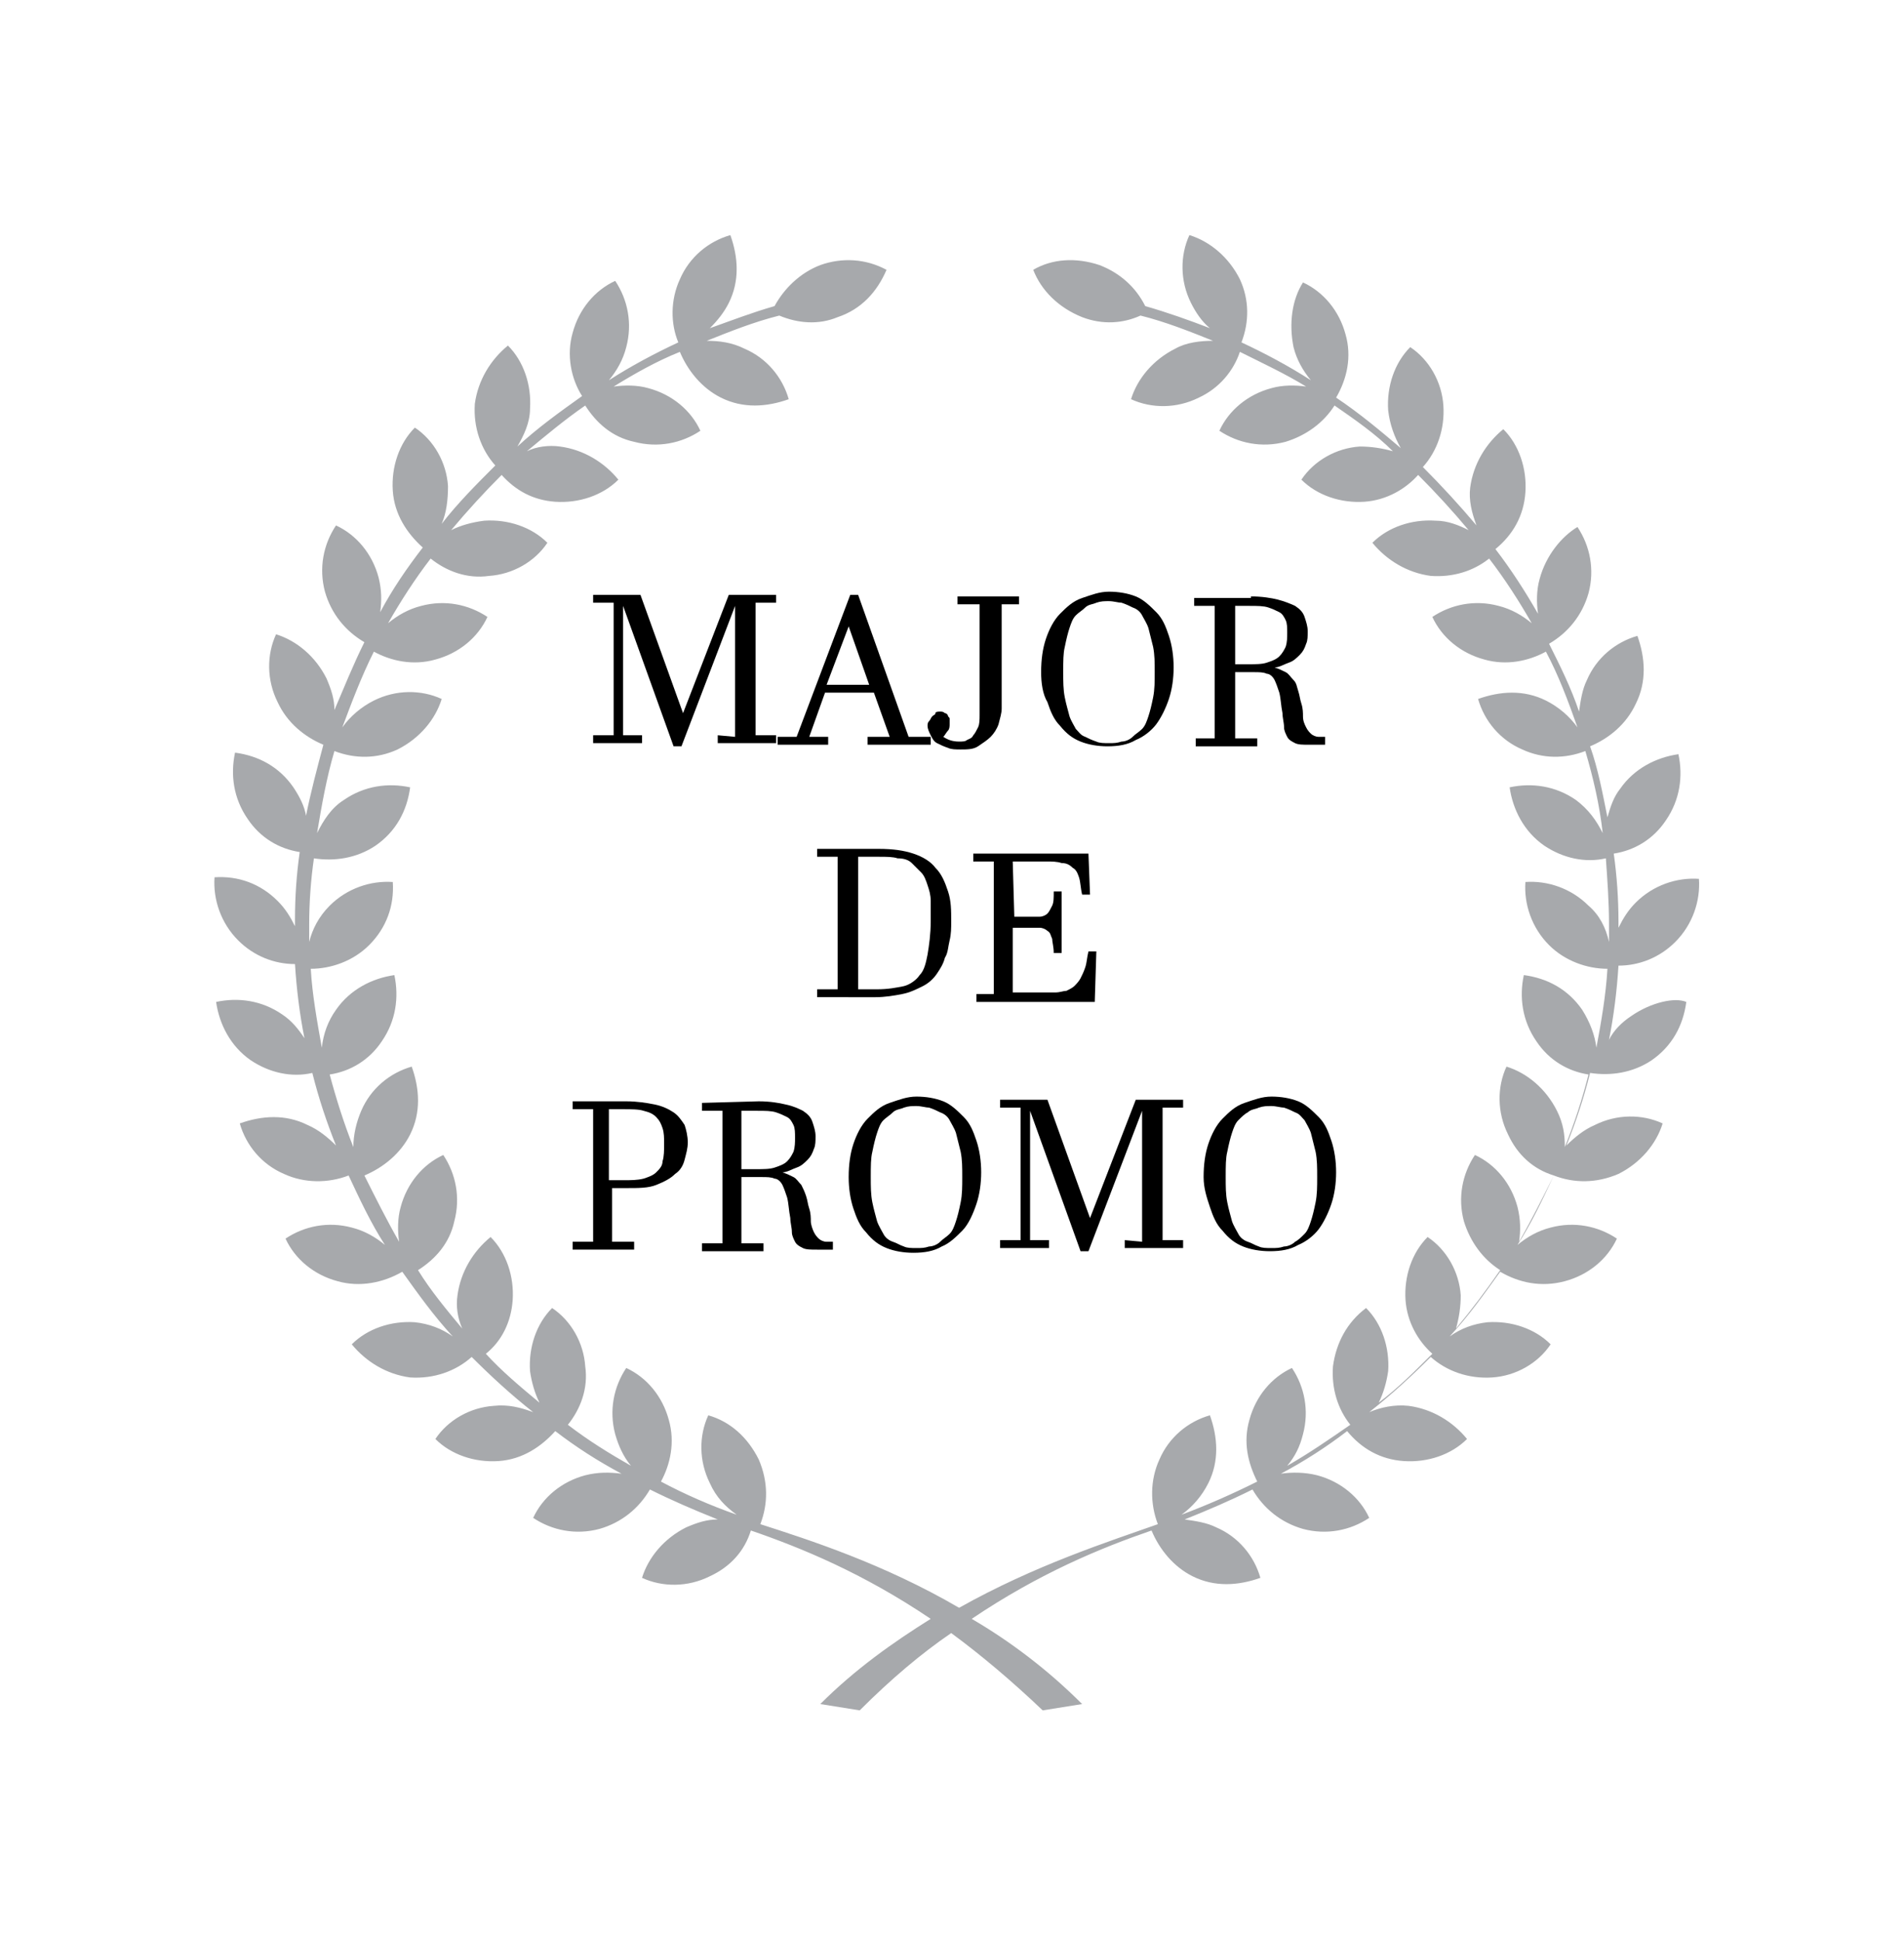 <?xml version="1.0" encoding="utf-8"?>
<!-- Generator: Adobe Illustrator 21.0.0, SVG Export Plug-In . SVG Version: 6.00 Build 0)  -->
<svg version="1.1" id="Calque_1" xmlns="http://www.w3.org/2000/svg" xmlns:xlink="http://www.w3.org/1999/xlink" x="0px" y="0px"
	 viewBox="0 0 120.7 123" style="enable-background:new 0 0 120.7 123;" xml:space="preserve">
<style type="text/css">
	.st0{fill:#A7A9AC;}
	.st1{enable-background:new    ;}
	.st2{fill:none;}
</style>
<g>
	<path class="st0" d="M103.4,64.4c-0.6,0.4-1.1,0.9-1.4,1.5c0.3-1.5,0.5-3.1,0.6-4.7c1.3,0,2.6-0.5,3.6-1.5c1.1-1.1,1.6-2.6,1.5-4
		c-1.4-0.1-2.9,0.4-4,1.5c-0.5,0.5-0.8,1-1.1,1.6c0-0.1,0-0.3,0-0.4c0-1.4-0.1-2.9-0.3-4.3c1.3-0.2,2.5-0.9,3.3-2.1
		c0.9-1.3,1.1-2.8,0.8-4.2c-1.4,0.2-2.8,0.9-3.7,2.2c-0.4,0.5-0.6,1.1-0.8,1.8c-0.3-1.5-0.6-3.1-1.1-4.5c1.2-0.5,2.3-1.4,2.9-2.7
		c0.7-1.4,0.6-2.9,0.1-4.3c-1.4,0.4-2.6,1.4-3.2,2.8c-0.3,0.6-0.4,1.3-0.5,2c-0.5-1.5-1.2-2.9-1.9-4.3c1.2-0.7,2.1-1.8,2.5-3.2
		c0.4-1.5,0.1-3-0.7-4.2c-1,0.6-2,1.8-2.4,3.3c-0.2,0.7-0.2,1.5-0.1,2.2c-0.8-1.4-1.7-2.8-2.7-4.1c1.1-0.9,1.8-2.1,1.9-3.6
		c0.1-1.5-0.4-3-1.4-4c-1.1,0.9-1.9,2.2-2.1,3.7c-0.1,0.8,0.1,1.6,0.4,2.4c-1.1-1.3-2.2-2.5-3.4-3.7c0.9-1,1.4-2.4,1.3-3.9
		s-0.9-2.9-2.1-3.7c-1,1-1.5,2.5-1.4,4c0.1,0.9,0.4,1.7,0.8,2.4c-1.3-1.1-2.6-2.2-4.1-3.2c0.7-1.2,1-2.6,0.6-4
		c-0.4-1.5-1.4-2.7-2.7-3.3C81.9,19,81.7,20.5,82,22c0.2,0.8,0.6,1.5,1.1,2.1c-1.4-0.9-2.9-1.7-4.4-2.4c0.5-1.3,0.5-2.7-0.1-4
		c-0.7-1.4-1.9-2.4-3.2-2.8c-0.6,1.3-0.6,2.9,0.1,4.3c0.3,0.6,0.7,1.2,1.2,1.6c-1.3-0.5-2.7-1-4.1-1.4c-0.6-1.2-1.6-2.1-2.9-2.6
		c-1.5-0.5-3-0.4-4.2,0.3c0.5,1.3,1.6,2.4,3.1,3c1.3,0.5,2.6,0.4,3.7-0.1c1.6,0.4,3.1,1,4.6,1.6c-0.8,0-1.7,0.1-2.4,0.5
		c-1.4,0.7-2.4,1.9-2.8,3.2c1.3,0.6,2.9,0.6,4.3-0.1c1.3-0.6,2.2-1.7,2.6-2.9c1.4,0.7,2.9,1.4,4.2,2.2c-0.7-0.1-1.5-0.1-2.2,0.1
		c-1.5,0.4-2.7,1.4-3.3,2.7c1.2,0.8,2.7,1.1,4.2,0.7c1.3-0.4,2.4-1.2,3.1-2.3c1.3,0.9,2.6,1.8,3.7,2.9c-0.7-0.2-1.4-0.3-2.1-0.3
		c-1.5,0.1-2.9,0.9-3.7,2.1c1,1,2.5,1.5,4,1.4c1.4-0.1,2.6-0.8,3.4-1.7c1.1,1.1,2.2,2.3,3.2,3.5C92.5,33.3,91.8,33,91,33
		c-1.5-0.1-3,0.4-4,1.4c0.9,1.1,2.2,1.9,3.7,2.1c1.4,0.1,2.7-0.3,3.7-1.1c1,1.3,1.9,2.7,2.7,4.1c-0.6-0.5-1.3-0.9-2.1-1.1
		c-1.5-0.4-3-0.1-4.2,0.7c0.6,1.3,1.8,2.3,3.3,2.7c1.4,0.4,2.8,0.1,3.9-0.5c0.8,1.5,1.4,3.1,2,4.8c-0.5-0.7-1.2-1.3-2-1.7
		c-1.4-0.7-2.9-0.6-4.3-0.1c0.4,1.4,1.4,2.6,2.8,3.2c1.3,0.6,2.7,0.6,4,0.1c0.5,1.7,0.9,3.4,1.1,5.2c-0.4-0.8-0.9-1.5-1.7-2.1
		c-1.3-0.9-2.8-1.1-4.2-0.8c0.2,1.4,0.9,2.8,2.2,3.7c1.2,0.8,2.6,1.1,3.9,0.8c0.1,1.4,0.2,2.8,0.2,4.2c0,0.4,0,0.8,0,1.1
		c-0.2-0.9-0.6-1.7-1.3-2.3c-1.1-1.1-2.6-1.6-4-1.5c-0.1,1.4,0.4,2.9,1.5,4c1,1,2.4,1.5,3.7,1.5c-0.1,1.7-0.4,3.4-0.7,5
		c-0.1-0.8-0.4-1.6-0.9-2.4c-0.9-1.3-2.2-2-3.7-2.2c-0.3,1.4-0.1,2.9,0.8,4.2c0.8,1.2,2,1.9,3.3,2.1c-0.4,1.6-0.9,3.1-1.5,4.6
		c0-0.8-0.1-1.5-0.5-2.3C98,69,96.8,68,95.5,67.6c-0.6,1.3-0.6,2.9,0.1,4.3c0.6,1.3,1.6,2.2,2.9,2.6c-0.7,1.4-1.4,2.8-2.2,4.2
		c0.1-0.7,0.1-1.4-0.1-2.2c-0.4-1.5-1.4-2.7-2.7-3.3c-0.8,1.2-1.1,2.7-0.7,4.2c0.4,1.3,1.2,2.4,2.3,3.1c-0.9,1.3-1.8,2.5-2.8,3.7
		c0.2-0.7,0.3-1.4,0.3-2.1c-0.1-1.5-0.9-2.9-2.1-3.7c-1,1-1.5,2.5-1.4,4c0.1,1.4,0.8,2.6,1.7,3.4c-1.1,1.1-2.2,2.2-3.4,3.1
		c0.3-0.6,0.5-1.3,0.6-2c0.1-1.5-0.4-3-1.4-4c-1.2,0.9-1.9,2.2-2.1,3.7c-0.1,1.4,0.3,2.7,1.1,3.7c-1.3,0.9-2.6,1.8-4,2.6
		c0.5-0.6,0.8-1.2,1-2c0.4-1.5,0.1-3-0.7-4.2c-1.3,0.6-2.3,1.8-2.7,3.3c-0.4,1.4-0.1,2.7,0.5,3.9c-1.6,0.8-3.2,1.5-4.8,2.1
		c0.7-0.5,1.3-1.2,1.7-2c0.7-1.4,0.6-2.9,0.1-4.3c-1.4,0.4-2.6,1.4-3.2,2.8c-0.6,1.3-0.6,2.8-0.1,4.1l0,0c-3.1,1.1-7.8,2.6-12.6,5.3
		c-4.8-2.8-9.5-4.3-12.6-5.3l0,0c0.5-1.3,0.5-2.7-0.1-4.1c-0.7-1.4-1.8-2.4-3.2-2.8C44.3,91,44.3,92.6,45,94c0.4,0.9,1,1.5,1.7,2
		c-1.7-0.6-3.3-1.3-4.8-2.1c0.6-1.1,0.9-2.5,0.5-3.9c-0.4-1.5-1.4-2.7-2.7-3.3c-0.8,1.2-1.1,2.7-0.7,4.2c0.2,0.7,0.5,1.4,1,2
		c-1.4-0.8-2.7-1.6-4-2.6c0.8-1,1.3-2.3,1.1-3.7c-0.1-1.5-0.9-2.9-2.1-3.7c-1,1-1.5,2.5-1.4,4c0.1,0.7,0.3,1.4,0.6,2
		c-1.2-1-2.4-2-3.4-3.1c1-0.8,1.6-2,1.7-3.4c0.1-1.5-0.4-3-1.4-4c-1.1,0.9-1.9,2.2-2.1,3.7c-0.1,0.7,0,1.4,0.3,2.1
		c-1-1.2-2-2.4-2.8-3.7c1.1-0.7,2-1.7,2.3-3.1c0.4-1.5,0.1-3-0.7-4.2c-1.3,0.6-2.3,1.8-2.7,3.3c-0.2,0.7-0.2,1.5-0.1,2.2
		c-0.8-1.4-1.5-2.8-2.2-4.2c1.2-0.5,2.3-1.4,2.9-2.6c0.7-1.4,0.6-2.9,0.1-4.3c-1.4,0.4-2.6,1.4-3.2,2.8c-0.3,0.7-0.5,1.5-0.5,2.3
		c-0.6-1.5-1.1-3.1-1.5-4.6c1.3-0.2,2.5-0.9,3.3-2.1c0.9-1.3,1.1-2.8,0.8-4.2c-1.4,0.2-2.8,0.9-3.7,2.2c-0.5,0.7-0.8,1.5-0.9,2.4
		c-0.3-1.7-0.6-3.3-0.7-5c1.3,0,2.7-0.5,3.7-1.5c1.1-1.1,1.6-2.5,1.5-4c-1.4-0.1-2.9,0.4-4,1.5c-0.7,0.7-1.1,1.5-1.3,2.3
		c0-0.4,0-0.8,0-1.1c0-1.4,0.1-2.8,0.3-4.2c1.3,0.2,2.7,0,3.9-0.8c1.3-0.9,2-2.2,2.2-3.7c-1.4-0.3-2.9-0.1-4.2,0.8
		c-0.8,0.5-1.3,1.3-1.7,2.1c0.3-1.8,0.6-3.5,1.1-5.2c1.3,0.5,2.7,0.5,4-0.1c1.4-0.7,2.4-1.9,2.8-3.2c-1.3-0.6-2.9-0.6-4.3,0.1
		c-0.8,0.4-1.5,1-2,1.7c0.6-1.6,1.2-3.2,2-4.8c1.1,0.6,2.5,0.9,3.9,0.5c1.5-0.4,2.7-1.4,3.3-2.7c-1.2-0.8-2.7-1.1-4.2-0.7
		c-0.8,0.2-1.5,0.6-2.1,1.1c0.8-1.4,1.7-2.8,2.7-4.1c1,0.8,2.3,1.3,3.7,1.1c1.5-0.1,2.9-0.9,3.7-2.1c-1-1-2.5-1.5-4-1.4
		c-0.8,0.1-1.5,0.3-2.1,0.6c1-1.2,2.1-2.4,3.2-3.5c0.9,1,2,1.6,3.4,1.7c1.5,0.1,3-0.4,4-1.4c-0.9-1.1-2.2-1.9-3.7-2.1
		c-0.7-0.1-1.5,0-2.1,0.3c1.2-1,2.4-2,3.7-2.9c0.7,1.1,1.7,2,3.1,2.3c1.5,0.4,3,0.1,4.2-0.7c-0.6-1.3-1.8-2.3-3.3-2.7
		c-0.7-0.2-1.5-0.2-2.2-0.1c1.3-0.8,2.7-1.6,4.2-2.2c0.5,1.2,1.4,2.3,2.6,2.9c1.4,0.7,2.9,0.6,4.3,0.1c-0.4-1.4-1.4-2.6-2.8-3.2
		c-0.8-0.4-1.6-0.5-2.4-0.5c1.5-0.6,3-1.2,4.6-1.6c1.2,0.5,2.5,0.6,3.7,0.1c1.5-0.5,2.5-1.6,3.1-3c-1.3-0.7-2.8-0.8-4.2-0.3
		c-1.3,0.5-2.3,1.5-2.9,2.6c-1.4,0.4-2.7,0.9-4.1,1.4c0.5-0.5,0.9-1,1.2-1.6c0.7-1.4,0.6-2.9,0.1-4.3c-1.4,0.4-2.6,1.4-3.2,2.8
		c-0.6,1.3-0.6,2.8-0.1,4c-1.5,0.7-3,1.5-4.4,2.4c0.5-0.6,0.9-1.3,1.1-2.1c0.4-1.5,0.1-3-0.7-4.2c-1.3,0.6-2.3,1.8-2.7,3.3
		c-0.4,1.4-0.1,2.9,0.6,4c-1.4,1-2.8,2-4.1,3.2c0.4-0.7,0.8-1.5,0.8-2.4c0.1-1.5-0.4-3-1.4-4c-1.1,0.9-1.9,2.2-2.1,3.7
		c-0.1,1.5,0.4,2.9,1.3,3.9c-1.2,1.2-2.4,2.4-3.4,3.7c0.3-0.7,0.4-1.5,0.4-2.4c-0.1-1.5-0.9-2.9-2.1-3.7c-1,1-1.5,2.5-1.4,4
		c0.1,1.5,0.9,2.7,1.9,3.6c-1,1.3-1.9,2.6-2.7,4.1c0.1-0.7,0.1-1.4-0.1-2.2c-0.4-1.5-1.4-2.7-2.7-3.3c-0.8,1.2-1.1,2.7-0.7,4.2
		c0.4,1.4,1.3,2.5,2.5,3.2c-0.7,1.4-1.3,2.9-1.9,4.3c0-0.7-0.2-1.3-0.5-2c-0.7-1.4-1.9-2.4-3.2-2.8c-0.6,1.3-0.6,2.9,0.1,4.3
		c0.6,1.3,1.7,2.2,2.9,2.7c-0.4,1.5-0.8,3-1.1,4.5c-0.1-0.6-0.4-1.2-0.8-1.8c-0.9-1.3-2.2-2-3.7-2.2c-0.3,1.4-0.1,2.9,0.8,4.2
		c0.8,1.2,2,1.9,3.3,2.1c-0.2,1.4-0.3,2.8-0.3,4.3c0,0.1,0,0.3,0,0.4c-0.3-0.6-0.6-1.1-1.1-1.6c-1.1-1.1-2.5-1.6-4-1.5
		c-0.1,1.4,0.4,2.9,1.5,4c1,1,2.3,1.5,3.6,1.5c0.1,1.6,0.3,3.2,0.6,4.7c-0.4-0.6-0.8-1.1-1.4-1.5c-1.3-0.9-2.8-1.1-4.2-0.8
		c0.2,1.4,0.9,2.8,2.2,3.7c1.2,0.8,2.6,1.1,3.9,0.8c0.4,1.6,0.9,3.1,1.5,4.6c-0.5-0.5-1.1-1-1.8-1.3c-1.4-0.7-2.9-0.6-4.3-0.1
		c0.4,1.4,1.4,2.6,2.8,3.2c1.3,0.6,2.8,0.6,4.1,0.1c0.7,1.5,1.4,3,2.3,4.4c-0.6-0.5-1.3-0.9-2.1-1.1c-1.5-0.4-3-0.1-4.2,0.7
		c0.6,1.3,1.8,2.3,3.3,2.7c1.4,0.4,2.9,0.1,4.1-0.6c1,1.4,2,2.8,3.2,4.1c-0.7-0.5-1.5-0.8-2.4-0.9c-1.5-0.1-3,0.4-4,1.4
		c0.9,1.1,2.2,1.9,3.7,2.1c1.5,0.1,2.9-0.4,3.9-1.3c1.2,1.2,2.5,2.4,3.9,3.5c-0.8-0.3-1.6-0.5-2.5-0.4c-1.5,0.1-2.9,0.9-3.7,2.1
		c1,1,2.5,1.5,4,1.4s2.7-0.9,3.6-1.9c1.3,1,2.7,1.9,4.2,2.7c-0.8-0.1-1.5-0.1-2.3,0.1c-1.5,0.4-2.7,1.4-3.3,2.7
		c1.2,0.8,2.7,1.1,4.2,0.7c1.4-0.4,2.5-1.3,3.2-2.5c1.4,0.7,2.8,1.3,4.3,1.9c-0.7,0-1.3,0.2-2,0.5c-1.4,0.7-2.4,1.9-2.8,3.2
		c1.3,0.6,2.9,0.6,4.3-0.1c1.3-0.6,2.2-1.6,2.6-2.9l0,0c3.2,1.1,7.1,2.7,11.4,5.6c-2.4,1.5-4.8,3.2-7,5.4l2.5,0.4
		c2-2,3.9-3.6,5.8-4.9c1.9,1.4,3.8,3,5.8,4.9l2.5-0.4c-2.2-2.2-4.6-4-7-5.4c4.3-2.9,8.2-4.5,11.4-5.6l0,0c0.5,1.2,1.4,2.3,2.6,2.9
		c1.4,0.7,2.9,0.6,4.3,0.1c-0.4-1.4-1.4-2.6-2.8-3.2c-0.6-0.3-1.3-0.4-2-0.5c1.5-0.6,2.9-1.2,4.3-1.9c0.7,1.2,1.8,2.1,3.2,2.5
		c1.5,0.4,3,0.1,4.2-0.7c-0.6-1.3-1.8-2.3-3.3-2.7c-0.8-0.2-1.6-0.2-2.3-0.1c1.5-0.8,2.9-1.7,4.2-2.7c0.9,1.1,2.1,1.8,3.6,1.9
		s3-0.4,4-1.4c-0.9-1.1-2.2-1.9-3.7-2.1c-0.9-0.1-1.8,0.1-2.5,0.4c1.4-1.1,2.7-2.3,3.9-3.5c1,0.9,2.4,1.4,3.9,1.3s2.9-0.9,3.7-2.1
		c-1-1-2.5-1.5-4-1.4c-0.9,0.1-1.7,0.4-2.4,0.9c1.2-1.3,2.2-2.7,3.2-4.1c1.2,0.7,2.6,1,4.1,0.6s2.7-1.4,3.3-2.7
		c-1.2-0.8-2.7-1.1-4.2-0.7c-0.8,0.2-1.5,0.6-2.1,1.1c0.9-1.4,1.6-2.9,2.3-4.4c1.3,0.5,2.7,0.5,4.1-0.1c1.4-0.7,2.4-1.9,2.8-3.2
		c-1.3-0.6-2.9-0.6-4.3,0.1c-0.7,0.3-1.3,0.8-1.8,1.3c0.6-1.5,1.1-3,1.5-4.6c1.3,0.2,2.7,0,3.9-0.8c1.3-0.9,2-2.2,2.2-3.7
		C106.2,63.2,104.7,63.5,103.4,64.4"/>
</g>
<g class="st1">
	<path d="M46.6,46.7v-8.3l0,0l-3.4,8.9h-0.5l-3.2-8.9l0,0v8.2h1.2v0.5h-3.1v-0.5h1.3v-8.4h-1.3v-0.5h3l2.7,7.5l0,0l2.9-7.5h3v0.5
		h-1.3v8.4h1.3v0.5h-3.7v-0.5L46.6,46.7L46.6,46.7z"/>
	<path d="M52.5,46.7v0.5h-3.2v-0.5h1.2l3.4-9h0.5l3.2,9H59v0.5h-4v-0.5h1.4l-1-2.8h-3.1l-1,2.8H52.5z M53.8,39.7l-1.4,3.7h2.7
		L53.8,39.7L53.8,39.7z"/>
	<path d="M64.8,38.3h-1.3v6.6c0,0.3-0.1,0.6-0.2,1c-0.1,0.3-0.3,0.6-0.5,0.8s-0.5,0.4-0.8,0.6s-0.7,0.2-1.1,0.2
		c-0.3,0-0.6,0-0.8-0.1c-0.3-0.1-0.5-0.2-0.7-0.3s-0.3-0.3-0.4-0.5c-0.1-0.2-0.2-0.4-0.2-0.6c0-0.1,0-0.2,0.1-0.3s0.1-0.2,0.2-0.3
		s0.2-0.1,0.2-0.2s0.2-0.1,0.3-0.1s0.2,0,0.3,0.1c0.1,0,0.2,0.1,0.2,0.2c0.1,0.1,0.1,0.1,0.1,0.2c0,0.1,0,0.2,0,0.3s0,0.3-0.1,0.4
		c-0.1,0.1-0.2,0.3-0.3,0.4c0.3,0.2,0.6,0.3,1,0.3c0.2,0,0.4,0,0.5-0.1c0.2-0.1,0.3-0.1,0.4-0.3c0.1-0.1,0.2-0.3,0.3-0.5
		s0.1-0.5,0.1-0.8v-7h-1.4v-0.5h3.9v0.5H64.8z"/>
	<path d="M66,42.6c0-0.8,0.1-1.5,0.3-2.1c0.2-0.6,0.5-1.2,0.9-1.6s0.8-0.8,1.4-1s1.1-0.4,1.7-0.4s1.2,0.1,1.7,0.3s0.9,0.6,1.3,1
		s0.6,0.9,0.8,1.5c0.2,0.6,0.3,1.3,0.3,2s-0.1,1.4-0.3,2s-0.5,1.2-0.8,1.6s-0.8,0.8-1.3,1c-0.5,0.3-1.1,0.4-1.8,0.4
		c-0.6,0-1.2-0.1-1.7-0.3s-0.9-0.5-1.3-1c-0.4-0.4-0.6-0.9-0.8-1.5C66.1,44,66,43.3,66,42.6z M67.4,42.6c0,0.6,0,1.1,0.1,1.6
		s0.2,0.8,0.3,1.2c0.1,0.3,0.3,0.6,0.4,0.8c0.2,0.2,0.3,0.4,0.6,0.5c0.2,0.1,0.4,0.2,0.7,0.3c0.2,0.1,0.5,0.1,0.8,0.1s0.5,0,0.8-0.1
		c0.2,0,0.5-0.1,0.7-0.3s0.4-0.3,0.6-0.5s0.3-0.5,0.4-0.8s0.2-0.7,0.3-1.2c0.1-0.5,0.1-1,0.1-1.6s0-1.1-0.1-1.6
		c-0.1-0.4-0.2-0.8-0.3-1.2c-0.1-0.3-0.3-0.6-0.4-0.8s-0.3-0.4-0.6-0.5c-0.2-0.1-0.4-0.2-0.7-0.3c-0.2,0-0.5-0.1-0.8-0.1
		s-0.5,0-0.8,0.1c-0.2,0.1-0.5,0.1-0.7,0.3s-0.4,0.3-0.6,0.5s-0.3,0.5-0.4,0.8s-0.2,0.7-0.3,1.2C67.4,41.4,67.4,41.9,67.4,42.6z"/>
	<path d="M79.3,37.8c0.7,0,1.3,0.1,1.7,0.2s0.9,0.3,1.1,0.4c0.3,0.2,0.5,0.4,0.6,0.7s0.2,0.6,0.2,0.9c0,0.3,0,0.6-0.1,0.8
		c-0.1,0.3-0.2,0.5-0.4,0.7c-0.2,0.2-0.4,0.4-0.7,0.5c-0.3,0.1-0.6,0.3-0.9,0.3l0,0c0.3,0.1,0.5,0.2,0.7,0.3s0.3,0.3,0.5,0.5
		s0.2,0.4,0.3,0.7c0.1,0.3,0.1,0.5,0.2,0.8s0.1,0.6,0.1,0.8c0,0.3,0.1,0.5,0.2,0.7s0.2,0.3,0.3,0.4c0.1,0.1,0.3,0.2,0.5,0.2
		c0,0,0.1,0,0.2,0s0.2,0,0.2,0v0.5c-0.1,0-0.2,0-0.2,0s-0.2,0-0.3,0s-0.2,0-0.3,0c-0.1,0-0.2,0-0.2,0c-0.4,0-0.7,0-0.9-0.1
		c-0.2-0.1-0.4-0.2-0.5-0.4s-0.2-0.4-0.2-0.6c0-0.3-0.1-0.6-0.1-0.9c-0.1-0.5-0.1-0.9-0.2-1.3c-0.1-0.3-0.2-0.6-0.3-0.8
		c-0.1-0.2-0.3-0.4-0.5-0.4c-0.2-0.1-0.5-0.1-0.8-0.1h-1.2v4.2h1.4v0.5h-3.9v-0.5H77v-8.4h-1.3v-0.5h3.6V37.8z M78.2,42.1h0.9
		c0.5,0,0.9,0,1.2-0.1c0.3-0.1,0.6-0.2,0.8-0.4c0.2-0.2,0.3-0.4,0.4-0.6c0.1-0.3,0.1-0.6,0.1-0.9c0-0.3,0-0.6-0.1-0.8
		s-0.2-0.4-0.4-0.5s-0.4-0.2-0.7-0.3c-0.3-0.1-0.7-0.1-1.2-0.1h-0.9v3.7H78.2z"/>
</g>
<g class="st1">
	<path d="M51.8,63.2v-0.5h1.3v-8.4h-1.3v-0.5h3.9c0.9,0,1.6,0.1,2.2,0.3c0.6,0.2,1.1,0.5,1.4,0.9c0.4,0.4,0.6,0.9,0.8,1.5
		s0.2,1.2,0.2,1.9c0,0.4,0,0.8-0.1,1.2s-0.1,0.8-0.3,1.1c-0.1,0.4-0.3,0.7-0.5,1s-0.5,0.6-0.9,0.8s-0.8,0.4-1.3,0.5
		s-1.1,0.2-1.7,0.2C55.5,63.2,51.8,63.2,51.8,63.2z M54.4,62.7h1.2c0.7,0,1.2-0.1,1.7-0.2c0.4-0.1,0.8-0.4,1-0.7
		c0.3-0.3,0.4-0.8,0.5-1.3c0.1-0.6,0.2-1.3,0.2-2.1c0-0.5,0-0.9,0-1.3s-0.1-0.7-0.2-1s-0.2-0.6-0.4-0.8s-0.4-0.4-0.6-0.6
		s-0.5-0.3-0.9-0.3c-0.3-0.1-0.7-0.1-1.2-0.1h-1.3V62.7z"/>
	<path d="M64.3,58.1h0.9c0.3,0,0.5,0,0.7,0s0.4-0.1,0.5-0.2c0.1-0.1,0.2-0.3,0.3-0.5c0.1-0.2,0.1-0.5,0.1-0.9h0.5v3.9h-0.5
		c0-0.4-0.1-0.7-0.1-0.9c-0.1-0.2-0.1-0.4-0.3-0.5c-0.1-0.1-0.3-0.2-0.5-0.2s-0.5,0-0.8,0h-0.9v4.1H66c0.3,0,0.6,0,0.9,0
		s0.5-0.1,0.7-0.1c0.2-0.1,0.4-0.2,0.5-0.3s0.3-0.3,0.4-0.5s0.2-0.4,0.3-0.7c0.1-0.3,0.1-0.6,0.2-1h0.5l-0.1,3.2h-7.5V63H63v-8.4
		h-1.3v-0.5H69l0.1,2.6h-0.5c-0.1-0.4-0.1-0.8-0.2-1.1S68.2,55.1,68,55c-0.2-0.2-0.4-0.3-0.7-0.3c-0.3-0.1-0.6-0.1-1-0.1h-2.1
		L64.3,58.1L64.3,58.1z"/>
</g>
<g class="st1">
	<path d="M39.7,69.8c0.7,0,1.3,0.1,1.8,0.2s0.9,0.3,1.2,0.5s0.5,0.5,0.7,0.8c0.1,0.3,0.2,0.7,0.2,1.1s-0.1,0.7-0.2,1.1
		s-0.3,0.7-0.6,0.9c-0.3,0.3-0.7,0.5-1.2,0.7s-1.1,0.2-1.9,0.2h-0.9v3.4h1.4v0.5h-3.9v-0.5h1.3v-8.4h-1.3v-0.5
		C36.3,69.8,39.7,69.8,39.7,69.8z M38.7,74.8h0.8c0.5,0,0.9,0,1.3-0.1c0.3-0.1,0.6-0.2,0.8-0.4s0.4-0.4,0.4-0.7
		c0.1-0.3,0.1-0.7,0.1-1.1s0-0.7-0.1-1s-0.2-0.5-0.4-0.7s-0.4-0.3-0.8-0.4c-0.3-0.1-0.8-0.1-1.3-0.1h-0.9v4.5H38.7z"/>
	<path d="M48.1,69.8c0.7,0,1.3,0.1,1.7,0.2c0.5,0.1,0.9,0.3,1.1,0.4c0.3,0.2,0.5,0.4,0.6,0.7s0.2,0.6,0.2,0.9s0,0.6-0.1,0.8
		c-0.1,0.3-0.2,0.5-0.4,0.7s-0.4,0.4-0.7,0.5s-0.6,0.3-0.9,0.3l0,0c0.3,0.1,0.5,0.2,0.7,0.3c0.2,0.1,0.3,0.3,0.5,0.5
		c0.1,0.2,0.2,0.4,0.3,0.7s0.1,0.5,0.2,0.8c0.1,0.3,0.1,0.6,0.1,0.8s0.1,0.5,0.2,0.7c0.1,0.2,0.2,0.3,0.3,0.4s0.3,0.2,0.5,0.2
		c0,0,0.1,0,0.2,0c0.1,0,0.2,0,0.2,0v0.5c-0.1,0-0.2,0-0.2,0s-0.2,0-0.3,0s-0.2,0-0.3,0s-0.2,0-0.2,0c-0.4,0-0.7,0-0.9-0.1
		s-0.4-0.2-0.5-0.4c-0.1-0.2-0.2-0.4-0.2-0.6c0-0.3-0.1-0.6-0.1-0.9c-0.1-0.5-0.1-0.9-0.2-1.3c-0.1-0.3-0.2-0.6-0.3-0.8
		c-0.1-0.2-0.3-0.4-0.5-0.4c-0.2-0.1-0.5-0.1-0.8-0.1H47v4.2h1.4v0.5h-3.9v-0.5h1.3v-8.4h-1.3v-0.5L48.1,69.8L48.1,69.8z M47,74.1
		h0.9c0.5,0,0.9,0,1.2-0.1s0.6-0.2,0.8-0.4c0.2-0.2,0.3-0.4,0.4-0.6c0.1-0.3,0.1-0.6,0.1-0.9s0-0.6-0.1-0.8
		c-0.1-0.2-0.2-0.4-0.4-0.5s-0.4-0.2-0.7-0.3c-0.3-0.1-0.7-0.1-1.2-0.1h-1V74.1z"/>
	<path d="M53.8,74.6c0-0.8,0.1-1.5,0.3-2.1s0.5-1.2,0.9-1.6s0.8-0.8,1.4-1s1.1-0.4,1.7-0.4c0.6,0,1.2,0.1,1.7,0.3
		c0.5,0.2,0.9,0.6,1.3,1c0.4,0.4,0.6,0.9,0.8,1.5s0.3,1.3,0.3,2s-0.1,1.4-0.3,2S61.4,77.6,61,78s-0.8,0.8-1.3,1
		c-0.5,0.3-1.1,0.4-1.8,0.4c-0.6,0-1.2-0.1-1.7-0.3s-0.9-0.5-1.3-1c-0.4-0.4-0.6-0.9-0.8-1.5S53.8,75.3,53.8,74.6z M55.2,74.6
		c0,0.6,0,1.1,0.1,1.6s0.2,0.8,0.3,1.2c0.1,0.3,0.3,0.6,0.4,0.8s0.3,0.4,0.6,0.5s0.4,0.2,0.7,0.3c0.2,0.1,0.5,0.1,0.8,0.1
		s0.5,0,0.8-0.1c0.2,0,0.5-0.1,0.7-0.3s0.4-0.3,0.6-0.5c0.2-0.2,0.3-0.5,0.4-0.8c0.1-0.3,0.2-0.7,0.3-1.2s0.1-1,0.1-1.6
		s0-1.1-0.1-1.6c-0.1-0.4-0.2-0.8-0.3-1.2c-0.1-0.3-0.3-0.6-0.4-0.8s-0.3-0.4-0.6-0.5c-0.2-0.1-0.4-0.2-0.7-0.3
		c-0.2,0-0.5-0.1-0.8-0.1s-0.5,0-0.8,0.1c-0.2,0.1-0.5,0.1-0.7,0.3S56.2,70.8,56,71c-0.2,0.2-0.3,0.5-0.4,0.8s-0.2,0.7-0.3,1.2
		C55.2,73.4,55.2,73.9,55.2,74.6z"/>
	<path d="M72.4,78.7v-8.3l0,0L69,79.3h-0.5l-3.2-8.9l0,0v8.2h1.2v0.5h-3.1v-0.5h1.3v-8.4h-1.3v-0.5h3l2.7,7.5l0,0l2.9-7.5h3v0.5
		h-1.3v8.4H75v0.5h-3.7v-0.5L72.4,78.7L72.4,78.7z"/>
	<path d="M76.3,74.6c0-0.8,0.1-1.5,0.3-2.1s0.5-1.2,0.9-1.6s0.8-0.8,1.4-1s1.1-0.4,1.7-0.4s1.2,0.1,1.7,0.3c0.5,0.2,0.9,0.6,1.3,1
		s0.6,0.9,0.8,1.5c0.2,0.6,0.3,1.3,0.3,2s-0.1,1.4-0.3,2s-0.5,1.2-0.8,1.6s-0.8,0.8-1.3,1c-0.5,0.3-1.1,0.4-1.8,0.4
		c-0.6,0-1.2-0.1-1.7-0.3s-0.9-0.5-1.3-1c-0.4-0.4-0.6-0.9-0.8-1.5S76.3,75.3,76.3,74.6z M77.7,74.6c0,0.6,0,1.1,0.1,1.6
		s0.2,0.8,0.3,1.2c0.1,0.3,0.3,0.6,0.4,0.8s0.3,0.4,0.6,0.5s0.4,0.2,0.7,0.3c0.2,0.1,0.5,0.1,0.8,0.1s0.5,0,0.8-0.1
		c0.2,0,0.5-0.1,0.7-0.3c0.2-0.1,0.4-0.3,0.6-0.5s0.3-0.5,0.4-0.8s0.2-0.7,0.3-1.2c0.1-0.5,0.1-1,0.1-1.6s0-1.1-0.1-1.6
		c-0.1-0.4-0.2-0.8-0.3-1.2c-0.1-0.3-0.3-0.6-0.4-0.8c-0.2-0.2-0.3-0.4-0.6-0.5c-0.2-0.1-0.4-0.2-0.7-0.3c-0.2,0-0.5-0.1-0.8-0.1
		s-0.5,0-0.8,0.1c-0.2,0.1-0.5,0.1-0.7,0.3c-0.2,0.1-0.4,0.3-0.6,0.5s-0.3,0.5-0.4,0.8s-0.2,0.7-0.3,1.2
		C77.7,73.4,77.7,73.9,77.7,74.6z"/>
</g>
<rect y="0.2" class="st2" width="120.7" height="123"/>
<rect class="st2" width="120.7" height="123"/>
</svg>

